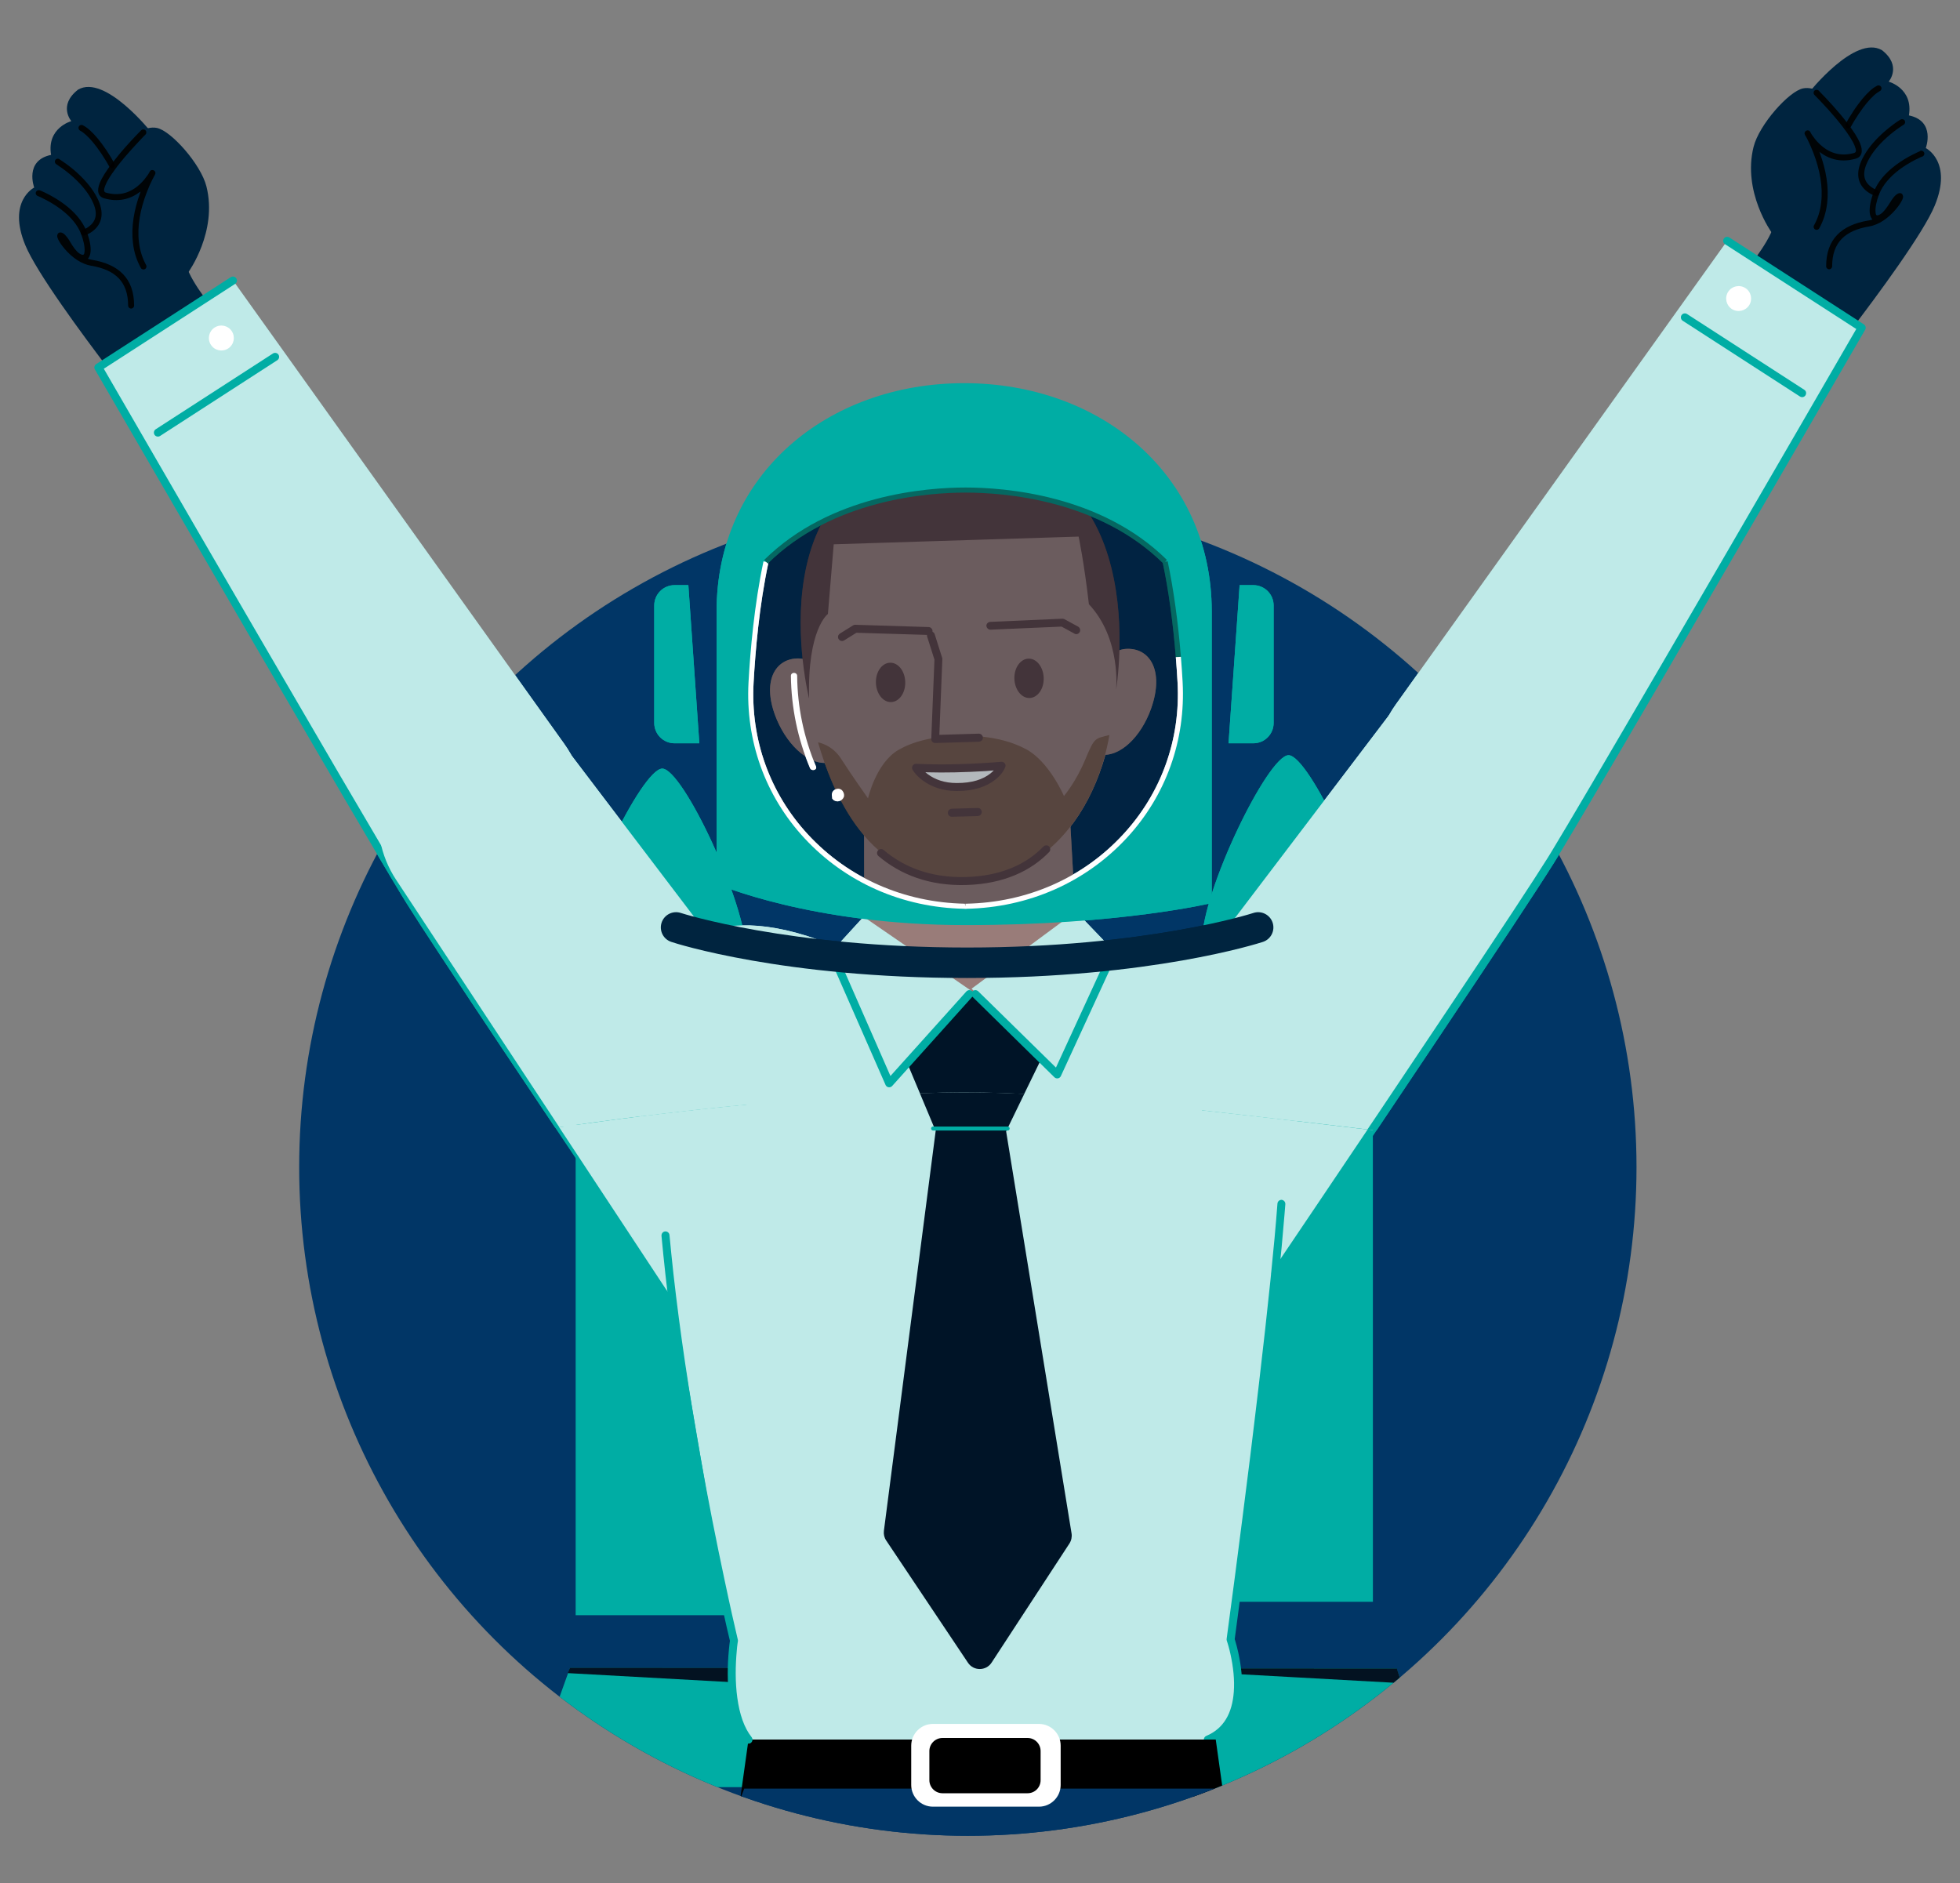 <?xml version="1.0" encoding="utf-8"?>
<!-- Generator: Adobe Illustrator 27.5.0, SVG Export Plug-In . SVG Version: 6.00 Build 0)  -->
<svg version="1.1" id="Camada_1" xmlns="http://www.w3.org/2000/svg" xmlns:xlink="http://www.w3.org/1999/xlink" x="0px" y="0px"
	 viewBox="0 0 216 207.56" style="enable-background:new 0 0 216 207.56;" xml:space="preserve">
<rect x="0" y="0" width="216" height="207.56" fill="#808080" stroke="none"/>
<style type="text/css">
	.st0{fill:#013666;}
	.st1{clip-path:url(#SVGID_00000138543134525146851130000001368156885700707244_);}
	.st2{fill-rule:evenodd;clip-rule:evenodd;fill:#00243F;}
	.st3{fill-opacity:0.9;}
	.st4{fill-rule:evenodd;clip-rule:evenodd;fill:#BFEAE8;}
	.st5{fill:#00ADA4;}
	.st6{fill-rule:evenodd;clip-rule:evenodd;fill:#FFFFFF;}
	.st7{fill:#FFD747;}
	.st8{fill:#FF5353;}
	.st9{fill:#031221;}
	.st10{fill-rule:evenodd;clip-rule:evenodd;fill:#997C79;}
	.st11{fill-rule:evenodd;clip-rule:evenodd;fill:#604346;}
	.st12{fill:#604346;}
	.st13{fill-rule:evenodd;clip-rule:evenodd;fill:#7C5B4D;}
	.st14{fill-rule:evenodd;clip-rule:evenodd;fill:#001427;}
	.st15{fill-rule:evenodd;clip-rule:evenodd;fill:#013666;}
	.st16{fill-rule:evenodd;clip-rule:evenodd;}
	.st17{opacity:0.3;fill:#031221;enable-background:new    ;}
	.st18{fill:#00243F;}
	.st19{fill:#FFFFFF;}
	.st20{fill:#056861;}
</style>
<g>
	<circle class="st0" cx="106.66" cy="128.64" r="73.69"/>
	<g>
		<defs>
			<circle id="SVGID_1_" cx="106.66" cy="128.64" r="73.69"/>
		</defs>
		<clipPath id="SVGID_00000146460456760190313790000015744886852077998516_">
			<use xlink:href="#SVGID_1_"  style="overflow:visible;"/>
		</clipPath>
		<g style="clip-path:url(#SVGID_00000146460456760190313790000015744886852077998516_);">
			<path class="st2" d="M20.77,29.98c0,0,3.23-4.47,1.98-9.43c-0.61-2.45-3.9-6.14-5.46-6.45c-2.48-0.5-6.45,3.97-5.46,5.71
				c0.99,1.74,4.96-0.74,4.96-0.74s-5.71,9.18-0.99,11.91C19.76,33.26,20.77,29.98,20.77,29.98z"/>
			<path class="st2" d="M16.68,14.59c0,0-5.1-6.45-8.08-4.71c-2.23,1.74-0.74,3.47-0.74,3.47s-2.73,0.74-2.23,3.72
				c-2.98,0.62-1.86,3.6-1.86,3.6S0.79,22.16,2.78,27C4.02,30.03,9.1,36.9,12,40.71c1.14,1.5,3.26,1.83,4.81,0.75l4.75-3.31
				c1.78-1.24,2.18-3.69,0.91-5.44c-0.84-1.16-1.65-2.45-1.95-3.47C19.77,26.75,23.38,21.04,16.68,14.59z"/>
			<path class="st3" d="M15.4,21.17c-1.09,0.81-2.4,1.12-3.91,0.69c-0.71-0.2-0.83-0.85-0.5-1.68c0.25-0.62,0.74-1.39,1.44-2.29
				c0.24-0.31,0.5-0.63,0.78-0.97c0.38-0.46,0.79-0.91,1.2-1.36l0.41-0.44c0.14-0.15,0.28-0.3,0.41-0.43l0.33-0.33
				c0.13-0.13,0.34-0.13,0.47,0c0.13,0.13,0.13,0.34,0,0.47l-0.2,0.2c-0.16,0.16-0.33,0.35-0.52,0.55
				c-0.54,0.57-1.08,1.18-1.59,1.77c-0.27,0.33-0.53,0.64-0.77,0.95l-0.25,0.34c-0.53,0.71-0.91,1.32-1.09,1.79
				c-0.21,0.52-0.17,0.73,0.06,0.8c1.55,0.44,2.84-0.02,3.89-1.07c0.27-0.27,0.51-0.57,0.71-0.86l0.09-0.14
				c0.01-0.02,0.03-0.04,0.04-0.06l0.11-0.2c0.22-0.36,0.77-0.06,0.58,0.32l-0.05,0.1l-0.07,0.13l-0.12,0.23l-0.05,0.09
				c-0.22,0.43-0.43,0.91-0.63,1.44c-0.72,1.86-1.07,3.74-0.86,5.48c0.11,0.91,0.37,1.75,0.79,2.52c0.09,0.16,0.03,0.36-0.13,0.45
				c-0.16,0.09-0.36,0.03-0.45-0.13c-0.47-0.85-0.76-1.77-0.87-2.76c-0.21-1.78,0.12-3.66,0.8-5.52l0.05-0.13L15.4,21.17z"/>
			<path class="st3" d="M3.96,21.17c0.07-0.17,0.26-0.25,0.43-0.19l0.18,0.07l0.06,0.03c0.19,0.08,0.39,0.18,0.61,0.29
				c0.63,0.32,1.27,0.71,1.86,1.15c1.14,0.86,2,1.86,2.44,2.98c0.33,0.85,0.5,1.67,0.44,2.26c-0.03,0.32-0.13,0.57-0.28,0.74
				l-0.02,0.02l0.03,0.01c0.1,0.03,0.2,0.06,0.3,0.08l0.15,0.03c2.91,0.49,4.62,2.03,4.62,5.04c0,0.18-0.15,0.33-0.33,0.33
				c-0.18,0-0.33-0.15-0.33-0.33c0-2.65-1.44-3.95-4.07-4.39c-1.07-0.18-2.11-0.9-2.94-1.88c-0.31-0.37-0.57-0.74-0.7-1.03
				c-0.08-0.18-0.12-0.31-0.1-0.44c0.06-0.36,0.38-0.38,0.62-0.24c0.16,0.09,0.3,0.24,0.45,0.43c0.07,0.09,0.14,0.19,0.22,0.31
				L7.94,27c0.4,0.61,0.69,0.92,1.03,1.05c0.24,0.09,0.32,0.02,0.35-0.34c0.04-0.47-0.1-1.2-0.4-1.96c-0.39-1-1.17-1.9-2.22-2.69
				c-0.56-0.42-1.16-0.79-1.76-1.09c-0.16-0.08-0.31-0.15-0.44-0.22l-0.13-0.06c-0.1-0.05-0.18-0.08-0.21-0.09
				C3.98,21.54,3.89,21.34,3.96,21.17z"/>
			<path class="st3" d="M6.09,17.65c0.09-0.16,0.3-0.21,0.45-0.11l0.1,0.07l0.1,0.07c0.16,0.11,0.34,0.23,0.54,0.37
				c0.55,0.4,1.11,0.86,1.62,1.37c0.88,0.87,1.57,1.79,1.98,2.75c0.62,1.46,0.29,2.56-0.64,3.29c-0.35,0.27-0.69,0.43-0.94,0.5
				C9.15,26,8.97,25.9,8.91,25.73c-0.05-0.17,0.05-0.36,0.22-0.41L9.2,25.3c0.04-0.02,0.09-0.04,0.15-0.06
				c0.17-0.08,0.34-0.18,0.5-0.31c0.7-0.55,0.94-1.34,0.44-2.51c-0.37-0.87-1.01-1.73-1.84-2.54c-0.49-0.48-1.02-0.92-1.55-1.3
				c-0.14-0.1-0.27-0.19-0.39-0.27L6.3,18.16c-0.04-0.03-0.07-0.05-0.09-0.06C6.05,18.01,6,17.81,6.09,17.65z"/>
			<path class="st3" d="M8.69,13.94c0.09-0.16,0.29-0.22,0.45-0.13c0.12,0.06,0.24,0.14,0.36,0.22c0.56,0.4,1.13,1.02,1.72,1.81
				c0.36,0.48,0.7,0.99,1.01,1.51l0.15,0.26l0.24,0.43c0.09,0.16,0.03,0.36-0.13,0.45c-0.16,0.09-0.36,0.03-0.45-0.13l-0.1-0.18
				l-0.13-0.23c-0.05-0.08-0.1-0.16-0.15-0.25c-0.3-0.5-0.63-0.99-0.97-1.45c-0.55-0.74-1.09-1.32-1.57-1.67
				c-0.1-0.07-0.19-0.13-0.29-0.18C8.66,14.3,8.6,14.1,8.69,13.94z"/>
			<path class="st4" d="M10.85,40.49l14.83-9.58l36.52,51.1c3.91,5.47,2.46,13.1-3.19,16.75c-5.65,3.65-13.2,1.84-16.58-3.97
				L10.85,40.49z"/>
			<path class="st5" d="M30.08,38.96c0.2-0.13,0.48-0.07,0.61,0.13c0.12,0.19,0.08,0.43-0.08,0.57l-0.05,0.04l-12.92,8.35
				c-0.2,0.13-0.48,0.07-0.61-0.13c-0.12-0.19-0.08-0.43,0.08-0.57l0.05-0.04L30.08,38.96z"/>
			<path class="st6" d="M23.24,38c-0.41-0.64-0.23-1.49,0.41-1.9c0.64-0.41,1.49-0.23,1.9,0.41c0.41,0.64,0.23,1.49-0.41,1.9
				C24.5,38.82,23.65,38.64,23.24,38z"/>
			<path class="st5" d="M25.43,30.54c0.2-0.13,0.48-0.07,0.61,0.13c0.12,0.19,0.08,0.43-0.08,0.57l-0.05,0.04l-14.47,9.35
				l10.42,17.99l6.7,11.53l8.91,15.29c4.01,6.85,6.73,11.45,7.85,13.27l0.55,0.88c1.75,2.76,5.52,8.47,10.82,16.4l3.6,5.38
				c2.91,4.34,6,8.94,9.11,13.56l6.41,9.51c0.14,0.2,0.08,0.48-0.12,0.61c-0.2,0.14-0.48,0.08-0.61-0.12l-4.85-7.19
				c-2.34-3.47-4.68-6.95-6.95-10.33l-7.96-11.88c-5.32-7.97-9-13.55-10.52-15.98l-0.53-0.86c-1.12-1.84-3.28-5.49-6.3-10.65
				l-10.3-17.65L19.6,56.48l-9.14-15.77c-0.11-0.18-0.06-0.42,0.09-0.55l0.05-0.04L25.43,30.54z"/>
			<path class="st5" d="M82.28,178.02H63.44c0,0,0-67.23,0-72.78c0-5.56,7.29-20.53,9.54-20.53c2.26,0,9.29,14.88,9.29,20.53
				C82.28,110.52,82.28,178.02,82.28,178.02z"/>
			<path class="st5" d="M151.3,176.54h-18.84c0,0,0-67.23,0-72.78c0-5.56,7.28-20.53,9.54-20.53c2.26,0,9.29,14.88,9.29,20.53
				C151.3,109.04,151.3,176.54,151.3,176.54z"/>
			<path class="st7" d="M154.14,203.87h-18.45v-5.51l18.45,1.18V203.87z"/>
			<path class="st8" d="M137.53,205.34c-1.81,4.75-1.06,9.89-1.06,9.89l2.93-3.86l3.28,3.14l2.62-4.59l2.68,5.07l2.35-2.57l2.8,3.54
				c0,0,1.42-5.87-1.21-10.38L137.53,205.34z"/>
			<path class="st5" d="M158.62,197.04h-27.41l4.71-13.15h17.98L158.62,197.04z"/>
			<path class="st9" d="M154.47,185.51l-18.79-1.04l0.24-0.59l18.01,0.01L154.47,185.51z"/>
			<path class="st7" d="M139.76,216.65l-0.79,0.4l1.54,3.07l0.79-0.4L139.76,216.65z"/>
			<path class="st7" d="M145.97,219.94h-0.88v3.99h0.88V219.94z"/>
			<path class="st7" d="M151.57,218.82l-1.23,2.46l0.79,0.4l1.23-2.46L151.57,218.82z"/>
			<path class="st7" d="M81.02,203.81H62.58v-5.51l18.45,1.18V203.81z"/>
			<path class="st8" d="M64.41,205.27c-1.81,4.75-1.06,9.89-1.06,9.89l2.93-3.86l3.28,3.14l2.62-4.59l2.69,5.07l2.35-2.57l2.8,3.54
				c0,0,1.42-5.87-1.21-10.38L64.41,205.27z"/>
			<path class="st5" d="M85.5,196.97H58.1l4.71-13.14h17.98L85.5,196.97z"/>
			<path class="st9" d="M81.36,185.44l-18.79-1.04l0.24-0.59l18.01,0.01L81.36,185.44z"/>
			<path class="st7" d="M66.66,216.59l-0.79,0.39l1.54,3.07l0.79-0.39L66.66,216.59z"/>
			<path class="st7" d="M72.86,219.88h-0.88v4h0.88V219.88z"/>
			<path class="st7" d="M78.46,218.76l-1.23,2.46l0.79,0.39l1.23-2.46L78.46,218.76z"/>
			<path class="st4" d="M46.7,80.76c5.22-3.7,12.43-2.59,16.29,2.51l32.57,42.89c4.67,6.15,3.32,14.94-2.98,19.4
				c-6.3,4.46-15.04,2.82-19.29-3.62L43.65,96.97C40.13,91.63,41.48,84.46,46.7,80.76z"/>
			<path class="st2" d="M195.24,25.62c0,0-3.23-4.47-1.99-9.43c0.61-2.45,3.9-6.14,5.46-6.45c2.48-0.5,6.45,3.97,5.46,5.71
				c-0.99,1.74-4.96-0.74-4.96-0.74s5.71,9.18,0.99,11.91C196.24,28.91,195.24,25.62,195.24,25.62z"/>
			<path class="st2" d="M199.32,10.24c0,0,5.1-6.45,8.08-4.71c2.23,1.74,0.74,3.47,0.74,3.47s2.73,0.74,2.23,3.72
				c2.98,0.62,1.86,3.6,1.86,3.6s2.98,1.49,0.99,6.33c-1.24,3.03-6.32,9.9-9.23,13.71c-1.14,1.5-3.26,1.83-4.81,0.75l-4.75-3.31
				c-1.78-1.24-2.18-3.69-0.91-5.44c0.84-1.16,1.65-2.45,1.95-3.47C196.23,22.4,192.62,16.69,199.32,10.24z"/>
			<path class="st3" d="M200.56,16.88c0.68,1.86,1.01,3.75,0.8,5.52c-0.12,0.99-0.4,1.92-0.87,2.76c-0.09,0.16-0.29,0.22-0.45,0.13
				c-0.16-0.09-0.22-0.29-0.13-0.45c0.43-0.77,0.69-1.61,0.79-2.52c0.21-1.74-0.15-3.62-0.86-5.48c-0.2-0.52-0.42-1.01-0.63-1.44
				l-0.17-0.32l-0.08-0.13l-0.05-0.1c-0.19-0.38,0.36-0.68,0.58-0.32l0.11,0.2l0.08,0.13c0.01,0.02,0.03,0.05,0.05,0.07
				c0.2,0.29,0.43,0.59,0.71,0.86c1.05,1.05,2.34,1.51,3.89,1.07c0.24-0.07,0.27-0.28,0.06-0.8c-0.22-0.54-0.69-1.27-1.35-2.13
				c-0.24-0.3-0.49-0.62-0.77-0.95c-0.5-0.6-1.05-1.2-1.59-1.77l-0.4-0.42l-0.32-0.33c-0.13-0.13-0.13-0.34,0-0.47
				c0.13-0.13,0.34-0.13,0.47,0l0.2,0.21l0.25,0.26c0.09,0.09,0.18,0.19,0.28,0.29c0.55,0.58,1.1,1.19,1.61,1.8
				c0.28,0.33,0.54,0.66,0.78,0.97c0.7,0.9,1.19,1.67,1.44,2.29c0.34,0.83,0.22,1.48-0.49,1.68c-1.51,0.43-2.81,0.12-3.91-0.69
				l-0.09-0.07L200.56,16.88z"/>
			<path class="st3" d="M211.62,16.63c0.17-0.07,0.36,0.02,0.43,0.19c0.07,0.17-0.02,0.36-0.19,0.43l-0.06,0.02
				c-0.04,0.02-0.09,0.04-0.15,0.06c-0.17,0.08-0.37,0.17-0.58,0.28c-0.6,0.31-1.2,0.67-1.76,1.09c-1.05,0.8-1.83,1.7-2.22,2.7
				c-0.3,0.76-0.44,1.49-0.4,1.96c0.03,0.37,0.11,0.43,0.35,0.34c0.31-0.12,0.59-0.4,0.95-0.92l0.15-0.22
				c0.08-0.12,0.19-0.3,0.22-0.34l0.12-0.19c0.06-0.08,0.11-0.16,0.16-0.22c0.15-0.2,0.3-0.34,0.46-0.44
				c0.24-0.15,0.56-0.12,0.62,0.24c0.02,0.13-0.02,0.27-0.1,0.44c-0.13,0.28-0.39,0.66-0.7,1.03c-0.84,0.98-1.87,1.7-2.94,1.88
				c-2.62,0.44-4.07,1.74-4.07,4.39c0,0.18-0.15,0.33-0.33,0.33c-0.18,0-0.33-0.15-0.33-0.33c0-3.01,1.71-4.55,4.62-5.04
				c0.15-0.02,0.3-0.06,0.45-0.11l0.03-0.01l-0.02-0.02c-0.14-0.15-0.23-0.38-0.27-0.65l-0.01-0.09c-0.05-0.59,0.11-1.41,0.44-2.26
				c0.44-1.13,1.29-2.12,2.44-2.98c0.59-0.45,1.23-0.83,1.86-1.15c0.17-0.08,0.32-0.16,0.47-0.23l0.31-0.14
				C211.57,16.65,211.6,16.64,211.62,16.63z"/>
			<path class="st3" d="M209.46,13.18c0.16-0.09,0.36-0.04,0.45,0.11c0.09,0.16,0.04,0.36-0.11,0.45l-0.19,0.12
				c-0.15,0.1-0.32,0.22-0.51,0.35c-0.53,0.38-1.06,0.82-1.55,1.3c-0.83,0.81-1.47,1.67-1.84,2.54c-0.5,1.17-0.26,1.96,0.44,2.51
				c0.16,0.12,0.33,0.23,0.5,0.31l0.11,0.05c0.05,0.02,0.08,0.03,0.11,0.04c0.17,0.05,0.27,0.24,0.22,0.41
				c-0.05,0.17-0.24,0.27-0.41,0.22c-0.24-0.07-0.59-0.23-0.94-0.5c-0.93-0.73-1.26-1.83-0.64-3.29c0.41-0.96,1.1-1.88,1.98-2.75
				c0.52-0.51,1.07-0.96,1.62-1.37c0.14-0.11,0.28-0.2,0.41-0.29l0.31-0.2C209.44,13.19,209.45,13.19,209.46,13.18z"/>
			<path class="st3" d="M206.86,9.45c0.16-0.09,0.36-0.03,0.45,0.13c0.09,0.16,0.03,0.36-0.13,0.45c-0.09,0.05-0.19,0.11-0.29,0.18
				c-0.49,0.35-1.02,0.93-1.57,1.66c-0.34,0.46-0.67,0.96-0.97,1.45l-0.15,0.25l-0.23,0.41c-0.09,0.16-0.29,0.22-0.45,0.13
				c-0.16-0.09-0.22-0.29-0.13-0.45l0.11-0.19c0.09-0.15,0.18-0.32,0.29-0.5c0.31-0.51,0.65-1.03,1.01-1.51
				c0.59-0.79,1.16-1.41,1.72-1.81C206.63,9.59,206.75,9.52,206.86,9.45z"/>
			<path class="st4" d="M169.3,76.41c-5.22-3.7-12.43-2.59-16.29,2.51l-32.57,42.89c-4.67,6.15-3.32,14.94,2.98,19.4
				c6.3,4.46,15.04,2.82,19.29-3.62l29.65-44.96C175.87,87.27,174.52,80.1,169.3,76.41z"/>
			<path class="st4" d="M205.16,36.14l-14.83-9.58l-36.52,51.1c-3.91,5.47-2.46,13.1,3.19,16.75c5.65,3.65,13.2,1.84,16.58-3.97
				L205.16,36.14z"/>
			<path class="st5" d="M185.31,34.74c0.12-0.19,0.36-0.25,0.55-0.16l0.06,0.03l12.92,8.35c0.21,0.13,0.26,0.4,0.13,0.61
				c-0.12,0.19-0.36,0.25-0.55,0.16l-0.06-0.03l-12.92-8.35C185.24,35.22,185.18,34.94,185.31,34.74z"/>
			<path class="st6" d="M192.76,33.65c0.41-0.64,0.23-1.49-0.41-1.9c-0.64-0.41-1.49-0.23-1.9,0.41c-0.41,0.64-0.23,1.49,0.41,1.9
				C191.5,34.47,192.35,34.28,192.76,33.65z"/>
			<path class="st0" d="M93.25,248.96c0.14-0.07,0.31-0.02,0.38,0.12l0.12,0.22c0.04,0.07,0.09,0.16,0.15,0.26
				c0.22,0.39,0.48,0.82,0.78,1.28c0.86,1.33,1.86,2.66,3,3.9c1.17,1.27,2.41,2.38,3.72,3.27c0.13,0.09,0.16,0.26,0.07,0.39
				c-0.09,0.13-0.26,0.16-0.39,0.07c-1.35-0.92-2.62-2.05-3.82-3.36c-1.16-1.27-2.18-2.62-3.06-3.98c-0.26-0.4-0.48-0.77-0.68-1.11
				l-0.12-0.2c-0.14-0.24-0.23-0.41-0.28-0.5C93.05,249.2,93.11,249.03,93.25,248.96z"/>
			<path class="st0" d="M89.8,249.92c0.13-0.08,0.31-0.05,0.39,0.08c0.16,0.24,0.31,0.48,0.47,0.71c1.68,2.48,3.48,4.51,5.27,6.14
				c0.63,0.57,1.21,1.04,1.73,1.43c0.18,0.13,0.34,0.25,0.48,0.34l0.16,0.11c0.13,0.08,0.17,0.26,0.09,0.39
				c-0.08,0.13-0.26,0.17-0.39,0.09l-0.18-0.12l-0.23-0.16c-0.08-0.06-0.17-0.12-0.27-0.19c-0.54-0.4-1.13-0.88-1.77-1.46
				c-1.83-1.65-3.66-3.72-5.36-6.24c-0.16-0.24-0.32-0.48-0.48-0.72C89.63,250.18,89.67,250.01,89.8,249.92z"/>
			<path class="st0" d="M86.47,249.8c0.14-0.07,0.31-0.03,0.38,0.11l0.07,0.12c0.05,0.09,0.13,0.21,0.23,0.35
				c0.26,0.4,0.59,0.86,0.99,1.38c1.15,1.48,2.65,3.12,4.54,4.85c0.11,0.11,0.12,0.28,0.02,0.4c-0.11,0.11-0.28,0.12-0.4,0.02
				c-1.91-1.76-3.44-3.42-4.61-4.93c-0.36-0.46-0.66-0.88-0.92-1.26l-0.1-0.16c-0.07-0.11-0.13-0.21-0.19-0.29l-0.13-0.22
				C86.29,250.05,86.34,249.88,86.47,249.8z"/>
			<path class="st10" d="M110.91,113.13l-6.48,0.19c-5.02,0.15-9.17-3.87-9.18-8.89l-0.03-15.83c-0.01-4.2,3.33-7.64,7.53-7.77
				l7.07-0.21c4.2-0.12,7.73,3.12,7.97,7.31l0.94,16.68C118.98,109.15,115.44,112.99,110.91,113.13z"/>
			<path class="st10" d="M93.29,78.62c1.04,3.05,0.02,4.96-1.7,5.39c-2.22,0.54-4.71-1.7-5.97-4.67c-1.78-4.2-0.2-6.82,2.41-6.77
				C90.18,72.61,92.25,75.57,93.29,78.62z"/>
			<path class="st10" d="M119.13,77.87c-0.86,3.1,0.27,4.96,2.02,5.28c2.25,0.41,4.6-1.97,5.69-5.01c1.54-4.3-0.2-6.82-2.8-6.62
				C121.88,71.68,119.98,74.76,119.13,77.87z"/>
			<path class="st10" d="M123.02,72.88c0.38,13.11-5.87,23.92-16.45,24.23c-9.95,0.29-16.85-10.16-17.83-23.23
				c-1.35-17.92,6.49-23.94,16.45-24.23C115.13,49.36,122.5,55.27,123.02,72.88z"/>
			<path class="st11" d="M91.88,59.99l26.99-0.85c0,0,0.62,2.96,1.13,7.45c3.59,3.83,3,9.43,3,9.43s4.55-27.02-17.81-26.37
				c-22.77,0.67-16.02,27.36-16.02,27.36c-0.22-7.69,2.07-9.34,2.07-9.34S91.51,64.4,91.88,59.99z"/>
			<path class="st12" d="M94.27,68.86l8.07,0.25c0.24,0.01,0.43,0.21,0.43,0.45c-0.01,0.22-0.18,0.4-0.39,0.42l-0.06,0l-7.94-0.24
				l-1.35,0.84c-0.19,0.12-0.43,0.08-0.57-0.09l-0.04-0.05c-0.12-0.19-0.08-0.43,0.09-0.57l0.05-0.04l1.46-0.91
				c0.06-0.03,0.12-0.06,0.18-0.06L94.27,68.86z"/>
			<path class="st12" d="M117.07,68.19c0.06,0,0.12,0.01,0.18,0.03l0.05,0.02l1.51,0.82c0.21,0.12,0.29,0.38,0.18,0.6
				c-0.11,0.2-0.34,0.28-0.54,0.2l-0.05-0.03l-1.41-0.77l-7.82,0.34c-0.22,0.01-0.41-0.15-0.45-0.36L108.7,69
				c-0.01-0.22,0.15-0.41,0.36-0.45l0.06-0.01L117.07,68.19z"/>
			<path class="st13" d="M90.15,81.82c0,0,1.54,0.23,2.53,1.79c1.17,1.83,2.98,4.38,2.98,4.38s0.87-3.91,3.37-5.35
				c1.5-0.86,3.75-1.55,7.1-1.55c3.16-0.01,5.39,0.65,6.93,1.47c2.57,1.37,4.19,5.17,4.19,5.17s1.32-1.53,2.36-4.04
				c1.03-2.48,1.05-2.26,2.65-2.68c-1.27,7.48-6.36,15.82-15.79,16.1C95.49,97.42,91.67,86.98,90.15,81.82z"/>
			<path class="st12" d="M107.74,89.05c0.24-0.01,0.45,0.18,0.45,0.43c0.01,0.22-0.15,0.41-0.37,0.45l-0.06,0.01l-2.85,0.08
				c-0.24,0.01-0.45-0.18-0.45-0.43c-0.01-0.22,0.15-0.41,0.37-0.45l0.06-0.01L107.74,89.05z"/>
			<path class="st12" d="M102.46,69.62c0.21-0.07,0.44,0.04,0.53,0.23l0.02,0.06l0.82,2.59c0.01,0.03,0.02,0.07,0.02,0.1l0,0.05
				l-0.33,8.34l4.34-0.13c0.22-0.01,0.41,0.15,0.45,0.37l0.01,0.06c0.01,0.22-0.15,0.41-0.37,0.45l-0.06,0.01l-4.81,0.14
				c-0.24,0.01-0.43-0.17-0.45-0.4l0-0.06l0.35-8.73l-0.8-2.52c-0.07-0.21,0.03-0.44,0.23-0.53L102.46,69.62z"/>
			<path class="st11" d="M99.76,75.16c0.04,1.2-0.66,2.19-1.55,2.22c-0.89,0.03-1.64-0.92-1.68-2.12c-0.04-1.2,0.66-2.19,1.55-2.22
				C98.98,73.01,99.73,73.96,99.76,75.16z"/>
			<path class="st11" d="M115.02,74.71c0.04,1.2-0.66,2.19-1.55,2.22c-0.89,0.03-1.64-0.92-1.68-2.12c-0.04-1.2,0.66-2.19,1.55-2.22
				C114.23,72.56,114.98,73.51,115.02,74.71z"/>
			<path class="st6" d="M100.96,84.62c0,0,3.72,0.26,9.43-0.22c0,0-0.86,2.35-4.97,2.34C102.19,86.73,100.96,84.62,100.96,84.62z"/>
			<path class="st12" d="M110.35,83.96c-3.28,0.27-6.12,0.33-8.36,0.26l-0.58-0.02l-0.43-0.02c-0.35-0.02-0.59,0.36-0.41,0.66
				c0.18,0.31,0.55,0.76,1.14,1.19c0.96,0.71,2.19,1.14,3.69,1.15c1.9,0.01,3.32-0.47,4.31-1.27c0.61-0.49,0.94-1,1.07-1.36
				C110.91,84.25,110.67,83.94,110.35,83.96z M109.51,84.91L109.43,85c-0.08,0.08-0.17,0.15-0.26,0.23
				c-0.83,0.67-2.05,1.08-3.75,1.07c-1.31,0-2.36-0.37-3.17-0.97l-0.16-0.13l-0.11-0.09l0.29,0.01c1.81,0.05,3.97,0.01,6.42-0.14
				L109.51,84.91z"/>
			<path class="st12" d="M114.99,93.3c0.17-0.17,0.45-0.18,0.62-0.01c0.17,0.17,0.18,0.45,0.01,0.62c-2.02,2.09-5.02,3.51-9.13,3.63
				c-4.07,0.12-7.28-1.15-9.68-3.19c-0.19-0.16-0.21-0.44-0.05-0.62s0.44-0.21,0.62-0.05c2.24,1.91,5.24,3.09,9.08,2.98
				C110.35,96.55,113.13,95.23,114.99,93.3z"/>
			<path class="st4" d="M135.61,180.69l9.59-74.11c-1.51-1.46-8.93-7.94-26.75-0.25c-3.66,1.58-7.87,4.81-12.04,5.01
				c-2.82,0.14-10-5.07-12.16-6.08c-15.55-7.28-19.72-0.56-26.13,2.32l10.05,58.65l2.71,13.59c0,0-2.13,10.41,2.97,12.4
				c53.59,0,49.04-0.5,49.04-0.5S139.22,190.24,135.61,180.69z"/>
			<path class="st4" d="M95.17,101.04l-3.56,3.89l6.43,14.68l9.04-10.38L95.17,101.04z"/>
			<path class="st14" d="M100.05,117.33l6.95-8.1l7.77,7.44l-3.89,8.01l-7.79-0.09L100.05,117.33z"/>
			<path class="st14" d="M103.13,124.53l7.7-0.14l7.26,44.61c0.06,0.38-0.02,0.78-0.23,1.11l-8.58,13.13
				c-0.61,0.94-1.99,0.95-2.61,0.01l-9.01-13.47c-0.21-0.31-0.3-0.69-0.25-1.07L103.13,124.53z"/>
			<path class="st5" d="M91.77,105.19c0.2-0.09,0.44-0.01,0.55,0.17l0.03,0.05l5.78,13.18l8.37-9.32c0.15-0.16,0.39-0.19,0.57-0.07
				l0.05,0.04c0.17,0.15,0.19,0.39,0.07,0.57l-0.04,0.05l-8.83,9.83c-0.2,0.22-0.55,0.18-0.7-0.06l-0.03-0.06l-6.06-13.8
				C91.44,105.54,91.55,105.29,91.77,105.19z"/>
			<path class="st4" d="M118.57,100.46l4.13,4.3l-6.12,13.56l-9.51-9.35L118.57,100.46z"/>
			<path class="st5" d="M122.31,104.75c0.1-0.22,0.36-0.32,0.58-0.22c0.2,0.09,0.3,0.32,0.24,0.53l-0.02,0.06l-6.2,13.48
				c-0.12,0.26-0.44,0.33-0.66,0.17l-0.05-0.04l-9.01-8.85c-0.17-0.17-0.18-0.45-0.01-0.62c0.15-0.16,0.4-0.17,0.57-0.05l0.05,0.04
				l8.57,8.41L122.31,104.75z"/>
			<path class="st5" d="M111.05,124.16c0.12,0,0.22,0.1,0.22,0.22c0,0.11-0.08,0.19-0.18,0.22l-0.04,0h-8.22
				c-0.12,0-0.22-0.1-0.22-0.22c0-0.11,0.07-0.19,0.18-0.22l0.04,0H111.05z"/>
			<path class="st5" d="M141.24,132.24c0.24,0.02,0.42,0.23,0.41,0.47l-0.09,1.12c-0.35,4.35-0.97,10.39-1.83,17.72l-0.23,1.99
				c-0.14,1.18-0.29,2.39-0.43,3.62l-0.11,0.93c-0.53,4.35-1.09,8.81-1.66,13.19l-0.77,5.92l-0.46,3.46l0.05,0.15l0.05,0.18
				c0.1,0.34,0.2,0.72,0.29,1.13c0.33,1.49,0.49,2.99,0.39,4.41c-0.19,2.67-1.3,4.66-3.57,5.61c-0.23,0.1-0.48-0.01-0.58-0.24
				c-0.09-0.22,0.01-0.48,0.24-0.58c1.91-0.8,2.86-2.49,3.03-4.86c0.1-1.32-0.06-2.75-0.37-4.16c-0.07-0.31-0.14-0.61-0.22-0.88
				l-0.11-0.37c-0.03-0.1-0.05-0.17-0.07-0.22c-0.02-0.06-0.03-0.13-0.02-0.2l0.78-5.88l0.13-0.98c0.57-4.35,1.13-8.8,1.68-13.18
				l0.54-4.46l0.44-3.7c0.99-8.43,1.69-15.21,2.03-19.78c0.02-0.22,0.19-0.39,0.41-0.41H141.24z"/>
			<path class="st14" d="M59.02,421.17c0,0-7.29,14.47-22.08,16.97c-9.68,1.64-0.28,10.88,16.7,8.05c9.68-1.61,7.73-6.59,13.09-6.45
				c3.1,0.08,9.39-1.34,9.76-3.68c0.65-4.09,0-6.16,0.15-10.97C77.41,401.7,69.32,396.38,59.02,421.17z"/>
			<path class="st15" d="M79.42,330.75L79.42,330.75c-7.57-0.89-13.06-7.64-12.4-15.24l8.96-85.68c0.94-8.96,9.11-15.35,18.03-14.11
				c8.76,1.22,14.84,9.34,13.55,18.09l-12.55,85.11C93.83,326.41,86.95,331.63,79.42,330.75z"/>
			<path class="st15" d="M77.99,420.19l16.67-98.14c1.35-7.95-4.29-15.38-12.31-16.22c-7.74-0.81-14.65,4.86-15.36,12.62
				l-9.07,99.29C57.92,417.73,65.4,423.32,77.99,420.19z"/>
			<path class="st14" d="M158.41,421.17c0,0,7.29,14.47,22.08,16.97c9.68,1.64,0.28,10.88-16.7,8.05
				c-9.69-1.61-7.73-6.59-13.09-6.45c-3.1,0.08-9.39-1.34-9.76-3.68c-0.65-4.09,0-6.16-0.15-10.97
				C140.03,401.7,148.12,396.38,158.41,421.17z"/>
			<path class="st15" d="M138.02,330.75c7.57-0.89,13.06-7.64,12.4-15.24l-8.96-85.68c-0.94-8.96-9.11-15.35-18.03-14.11
				c-8.76,1.22-14.84,9.34-13.55,18.09l12.55,85.11C123.6,326.41,130.49,331.63,138.02,330.75z"/>
			<path class="st15" d="M139.45,420.19l-16.67-98.14c-1.35-7.95,4.29-15.38,12.31-16.22c7.74-0.81,14.65,4.86,15.36,12.62
				l9.07,99.29C159.52,417.73,152.04,423.32,139.45,420.19z"/>
			<path class="st16" d="M134.86,198.01H81.61l0.88-6.29h51.49L134.86,198.01z"/>
			<path class="st15" d="M141.56,229.8c-1.85-19.35-6.81-32.67-6.81-32.67H82.02c0,0-6.66,16.06-5.38,36.6
				c9.18,5.71,27.39,8.61,27.39,8.61c1.37,0.66,9.46,0.09,10.81-0.54C114.85,241.8,139.33,233.61,141.56,229.8z"/>
			<path class="st6" d="M114.5,199.12h-11.69c-1.31,0-2.39-1.07-2.39-2.39v-4.34c0-1.31,1.07-2.39,2.39-2.39h11.69
				c1.31,0,2.39,1.07,2.39,2.39v4.34C116.89,198.04,115.82,199.12,114.5,199.12z"/>
			<path class="st16" d="M113.25,197.64h-9.39c-0.79,0-1.44-0.65-1.44-1.44v-3.21c0-0.79,0.65-1.44,1.44-1.44h9.39
				c0.79,0,1.43,0.65,1.43,1.44v3.21C114.68,197,114.04,197.64,113.25,197.64z"/>
			<path class="st5" d="M73.3,135.72c0.24-0.02,0.46,0.16,0.48,0.4c0.13,1.41,0.28,2.84,0.44,4.31c0.72,6.4,1.74,13.2,2.98,20.18
				c0.84,4.71,1.74,9.26,2.64,13.48l0.46,2.15c0.12,0.54,0.23,1.05,0.34,1.55l0.46,2.01l0.21,0.91c0.01,0.05,0.02,0.11,0.01,0.17
				l-0.04,0.26c-0.03,0.22-0.06,0.46-0.08,0.74c-0.16,1.71-0.18,3.52,0.05,5.21c0.25,1.84,0.76,3.34,1.58,4.37
				c0.15,0.19,0.12,0.47-0.07,0.62c-0.19,0.15-0.47,0.12-0.62-0.07c-0.93-1.18-1.5-2.82-1.76-4.8c-0.24-1.76-0.22-3.64-0.05-5.41
				c0.02-0.21,0.04-0.41,0.06-0.59l0.05-0.37l-0.34-1.44l-0.4-1.79c-0.11-0.51-0.23-1.03-0.35-1.58l-0.18-0.84
				c-0.97-4.49-1.93-9.35-2.84-14.41c-1.25-7-2.27-13.82-2.99-20.24c-0.16-1.47-0.31-2.91-0.44-4.32
				C72.88,135.95,73.06,135.74,73.3,135.72z"/>
			<path class="st5" d="M189.96,26.32c0.12-0.19,0.36-0.25,0.55-0.16l0.06,0.03l14.83,9.58c0.2,0.13,0.26,0.39,0.14,0.59
				L194.9,54.71l-12.2,20.98c-5.58,9.57-9.43,16.12-11.03,18.74l-0.47,0.76c-1.74,2.78-6.31,9.7-12.93,19.59l-6.3,9.41
				c-1.53,2.27-3.08,4.58-4.63,6.89l-6.41,9.51c-0.14,0.2-0.41,0.25-0.61,0.12c-0.2-0.14-0.26-0.41-0.12-0.61l4.85-7.19
				c2.34-3.47,4.67-6.95,6.95-10.33l7.53-11.24c5.68-8.51,9.57-14.41,11.05-16.78l0.35-0.57c1.72-2.82,6.09-10.26,12.43-21.14
				l6.37-10.95c2.9-4.98,5.91-10.18,8.93-15.39l5.91-10.21l-14.47-9.35c-0.19-0.12-0.25-0.36-0.16-0.55L189.96,26.32z"/>
			<path class="st5" d="M106.25,42.23c-15.07,0-27.28,10.09-27.28,25.16v30.02c0,0,10.4,4.55,27.44,4.55
				c17.04,0,27.13-2.43,27.13-2.43V67.39C133.53,52.32,121.31,42.23,106.25,42.23z M106.5,99.88h-0.09c-0.03,0-0.05,0-0.08-0.01
				c-13.54-0.26-24.3-11.1-23.55-24.68c0.23-4.09,0.73-8.97,1.65-13.28c6.34-6.27,15.57-7.9,21.99-7.9c6.42,0,15.66,1.63,22,7.9
				c0.92,4.31,1.42,9.19,1.65,13.28C130.8,88.78,120.03,99.61,106.5,99.88z"/>
			<path class="st17" d="M106.5,99.88h-0.09c-0.03,0-0.05,0-0.08-0.01c-13.54-0.26-24.3-11.1-23.55-24.68
				c0.23-4.09,0.73-8.97,1.65-13.28c6.34-6.27,15.57-7.9,21.99-7.9c6.42,0,15.66,1.63,22,7.9c0.92,4.31,1.42,9.19,1.65,13.28
				C130.8,88.78,120.03,99.61,106.5,99.88z"/>
			<path class="st18" d="M106.58,107.79c-20.26,0-32.11-3.81-32.6-3.98c-0.88-0.29-1.36-1.24-1.07-2.12
				c0.29-0.88,1.24-1.36,2.12-1.07c0.11,0.04,11.88,3.81,31.55,3.81c19.73,0,31.44-3.77,31.55-3.81c0.88-0.29,1.83,0.19,2.12,1.07
				c0.29,0.88-0.19,1.83-1.07,2.12C138.68,103.97,126.83,107.79,106.58,107.79z"/>
			<path class="st5" d="M77.07,81.92h-2.73c-1.24,0-2.24-1-2.24-2.24V66.73c0-1.24,1-2.24,2.24-2.24h1.52L77.07,81.92z"/>
			<path class="st5" d="M135.39,81.92h2.73c1.24,0,2.24-1,2.24-2.24V66.73c0-1.24-1-2.24-2.24-2.24h-1.51L135.39,81.92z"/>
			<path class="st19" d="M93.02,87.73c-0.01,0.02-0.01,0.03-0.01,0.04c-0.01,0.03-0.01,0.05-0.02,0.08
				c-0.01,0.02-0.05,0.09-0.01,0.02c-0.01,0.02-0.02,0.05-0.04,0.07c-0.01,0.02-0.02,0.04-0.04,0.07c-0.05,0.06-0.08,0.09-0.12,0.13
				c-0.04,0.02-0.06,0.04-0.08,0.06c-0.02,0.02-0.05,0.03-0.08,0.04c-0.01,0.01-0.07,0.03-0.04,0.02c-0.01,0.01-0.03,0.01-0.04,0.01
				c-0.03,0.01-0.05,0.02-0.08,0.02c-0.02,0.01-0.05,0.01-0.07,0.02c-0.07,0.01-0.13,0.01-0.19,0c-0.01,0-0.02-0.01-0.04-0.01
				c-0.02-0.01-0.04-0.01-0.05-0.01c-0.02-0.01-0.05-0.01-0.07-0.02c-0.07-0.04-0.11-0.05-0.16-0.08c-0.03-0.03-0.06-0.05-0.08-0.08
				c-0.02-0.02-0.04-0.04-0.06-0.07c0.05,0.05,0.01,0.01-0.01-0.02c-0.01-0.02-0.02-0.04-0.03-0.05c0.01-0.05,0.02-0.11,0-0.17
				c-0.01-0.03-0.01-0.05-0.02-0.08c-0.01-0.09-0.01-0.15,0-0.21c0-0.01,0.01-0.03,0.01-0.04c0.01-0.03,0.01-0.05,0.02-0.08
				c0.01-0.02,0.01-0.04,0.02-0.06c0-0.01,0.02-0.04,0.03-0.06c0.01-0.02,0.03-0.05,0.05-0.07c0.04-0.04,0.05-0.07,0.08-0.08
				c0.01-0.01,0.03-0.02,0.04-0.04c0.05-0.03,0.1-0.06,0.15-0.09c0.01-0.01,0.02-0.01,0.02-0.01c0.03-0.01,0.07-0.02,0.1-0.03
				c0.02-0.01,0.04-0.01,0.06-0.01c0,0,0.03-0.01,0.05-0.01c0.04,0,0.07,0,0.1,0c0.01,0,0.02,0,0.03,0
				c0.04,0.01,0.11,0.02,0.14,0.04c0.01,0.01,0.02,0.01,0.03,0.01c0.02,0.01,0.05,0.03,0.08,0.04c0.01,0.01,0.02,0.02,0.04,0.02
				c0.01,0.01,0.04,0.03,0.04,0.04c0.02,0.02,0.04,0.04,0.05,0.05c0.01,0.01,0.06,0.08,0.04,0.04c-0.02-0.04,0.02,0.02,0.02,0.04
				c0.01,0.02,0.02,0.04,0.04,0.07c0.01,0.02,0.02,0.05,0.04,0.07c0.03,0.07,0.04,0.13,0.05,0.18c0.01,0.02,0.01,0.09,0.01,0.04
				c0-0.05,0,0.04,0,0.05C93.02,87.65,93.02,87.7,93.02,87.73z"/>
			<path class="st19" d="M89.92,84.46c-1.33-3.16-2.04-6.54-2.07-9.97c-0.01-0.44-0.69-0.44-0.69,0c0.04,3.49,0.75,6.94,2.1,10.15
				C89.43,85.05,90.1,84.87,89.92,84.46z"/>
			<path class="st20" d="M129.58,72.44c-0.31-3.85-0.81-7.47-1.45-10.47l0.55-0.11c0.64,3.02,1.15,6.66,1.46,10.54L129.58,72.44z"/>
			<path class="st19" d="M106.49,100.17h-0.05c-0.02,0-0.02,0-0.04,0c-0.05,0-0.09,0-0.14-0.01c-6.8-0.13-13.07-2.89-17.6-7.77
				c-4.34-4.67-6.52-10.78-6.17-17.2c0.19-3.43,0.63-8.53,1.65-13.32l0.55,0.11c-1.02,4.75-1.45,9.82-1.64,13.24
				C82.7,81.48,84.84,87.44,89.07,92c4.43,4.77,10.55,7.47,17.26,7.6l0.07,0.28l-0.01-0.28h0.08c6.73-0.13,12.86-2.83,17.28-7.61
				c4.23-4.56,6.37-10.52,6.02-16.79c-0.05-0.89-0.11-1.82-0.19-2.77l0.56-0.04c0.08,0.96,0.14,1.89,0.19,2.78
				c0.35,6.42-1.84,12.53-6.17,17.2c-4.53,4.88-10.8,7.65-17.66,7.79H106.49z"/>
			<path class="st20" d="M128.21,62.11c-7.14-7.06-17.62-7.82-21.8-7.82s-14.66,0.76-21.8,7.82l-0.39-0.4
				c7.28-7.2,17.94-7.98,22.19-7.98c4.25,0,14.91,0.78,22.19,7.98L128.21,62.11z"/>
		</g>
	</g>
	<g>
		<path class="st2" d="M20.77,29.98c0,0,3.23-4.47,1.98-9.43c-0.61-2.45-3.9-6.14-5.46-6.45c-2.48-0.5-6.45,3.97-5.46,5.71
			c0.99,1.74,4.96-0.74,4.96-0.74s-5.71,9.18-0.99,11.91C19.76,33.26,20.77,29.98,20.77,29.98z"/>
		<path class="st2" d="M16.68,14.59c0,0-5.1-6.45-8.08-4.71c-2.23,1.74-0.74,3.47-0.74,3.47s-2.73,0.74-2.23,3.72
			c-2.98,0.62-1.86,3.6-1.86,3.6S0.79,22.16,2.78,27C4.02,30.03,9.1,36.9,12,40.71c1.14,1.5,3.26,1.83,4.81,0.75l4.75-3.31
			c1.78-1.24,2.18-3.69,0.91-5.44c-0.84-1.16-1.65-2.45-1.95-3.47C19.77,26.75,23.38,21.04,16.68,14.59z"/>
		<path class="st3" d="M15.4,21.17c-1.09,0.81-2.4,1.12-3.91,0.69c-0.71-0.2-0.83-0.85-0.5-1.68c0.25-0.62,0.74-1.39,1.44-2.29
			c0.24-0.31,0.5-0.63,0.78-0.97c0.38-0.46,0.79-0.91,1.2-1.36l0.41-0.44c0.14-0.15,0.28-0.3,0.41-0.43l0.33-0.33
			c0.13-0.13,0.34-0.13,0.47,0c0.13,0.13,0.13,0.34,0,0.47l-0.2,0.2c-0.16,0.16-0.33,0.35-0.52,0.55c-0.54,0.57-1.08,1.18-1.59,1.77
			c-0.27,0.33-0.53,0.64-0.77,0.95l-0.25,0.34c-0.53,0.71-0.91,1.32-1.09,1.79c-0.21,0.52-0.17,0.73,0.06,0.8
			c1.55,0.44,2.84-0.02,3.89-1.07c0.27-0.27,0.51-0.57,0.71-0.86l0.09-0.14c0.01-0.02,0.03-0.04,0.04-0.06l0.11-0.2
			c0.22-0.36,0.77-0.06,0.58,0.32l-0.05,0.1l-0.07,0.13l-0.12,0.23l-0.05,0.09c-0.22,0.43-0.43,0.91-0.63,1.44
			c-0.72,1.86-1.07,3.74-0.86,5.48c0.11,0.91,0.37,1.75,0.79,2.52c0.09,0.16,0.03,0.36-0.13,0.45c-0.16,0.09-0.36,0.03-0.45-0.13
			c-0.47-0.85-0.76-1.77-0.87-2.76c-0.21-1.78,0.12-3.66,0.8-5.52l0.05-0.13L15.4,21.17z"/>
		<path class="st3" d="M3.96,21.17c0.07-0.17,0.26-0.25,0.43-0.19l0.18,0.07l0.06,0.03c0.19,0.08,0.39,0.18,0.61,0.29
			c0.63,0.32,1.27,0.71,1.86,1.15c1.14,0.86,2,1.86,2.44,2.98c0.33,0.85,0.5,1.67,0.44,2.26c-0.03,0.32-0.13,0.57-0.28,0.74
			l-0.02,0.02l0.03,0.01c0.1,0.03,0.2,0.06,0.3,0.08l0.15,0.03c2.91,0.49,4.62,2.03,4.62,5.04c0,0.18-0.15,0.33-0.33,0.33
			c-0.18,0-0.33-0.15-0.33-0.33c0-2.65-1.44-3.95-4.07-4.39c-1.07-0.18-2.11-0.9-2.94-1.88c-0.31-0.37-0.57-0.74-0.7-1.03
			c-0.08-0.18-0.12-0.31-0.1-0.44c0.06-0.36,0.38-0.38,0.62-0.24c0.16,0.09,0.3,0.24,0.45,0.43c0.07,0.09,0.14,0.19,0.22,0.31
			L7.94,27c0.4,0.61,0.69,0.92,1.03,1.05c0.24,0.09,0.32,0.02,0.35-0.34c0.04-0.47-0.1-1.2-0.4-1.96c-0.39-1-1.17-1.9-2.22-2.69
			c-0.56-0.42-1.16-0.79-1.76-1.09c-0.16-0.08-0.31-0.15-0.44-0.22l-0.13-0.06c-0.1-0.05-0.18-0.08-0.21-0.09
			C3.98,21.54,3.89,21.34,3.96,21.17z"/>
		<path class="st3" d="M6.09,17.65c0.09-0.16,0.3-0.21,0.45-0.11l0.1,0.07l0.1,0.07c0.16,0.11,0.34,0.23,0.54,0.37
			c0.55,0.4,1.11,0.86,1.62,1.37c0.88,0.87,1.57,1.79,1.98,2.75c0.62,1.46,0.29,2.56-0.64,3.29c-0.35,0.27-0.69,0.43-0.94,0.5
			C9.15,26,8.97,25.9,8.91,25.73c-0.05-0.17,0.05-0.36,0.22-0.41L9.2,25.3c0.04-0.02,0.09-0.04,0.15-0.06
			c0.17-0.08,0.34-0.18,0.5-0.31c0.7-0.55,0.94-1.34,0.44-2.51c-0.37-0.87-1.01-1.73-1.84-2.54c-0.49-0.48-1.02-0.92-1.55-1.3
			c-0.14-0.1-0.27-0.19-0.39-0.27L6.3,18.16c-0.04-0.03-0.07-0.05-0.09-0.06C6.05,18.01,6,17.81,6.09,17.65z"/>
		<path class="st3" d="M8.69,13.94c0.09-0.16,0.29-0.22,0.45-0.13c0.12,0.06,0.24,0.14,0.36,0.22c0.56,0.4,1.13,1.02,1.72,1.81
			c0.36,0.48,0.7,0.99,1.01,1.51l0.15,0.26l0.24,0.43c0.09,0.16,0.03,0.36-0.13,0.45c-0.16,0.09-0.36,0.03-0.45-0.13l-0.1-0.18
			l-0.13-0.23c-0.05-0.08-0.1-0.16-0.15-0.25c-0.3-0.5-0.63-0.99-0.97-1.45c-0.55-0.74-1.09-1.32-1.57-1.67
			c-0.1-0.07-0.19-0.13-0.29-0.18C8.66,14.3,8.6,14.1,8.69,13.94z"/>
		<path class="st4" d="M10.85,40.49l14.83-9.58l36.52,51.1c3.91,5.47,2.46,13.1-3.19,16.75c-5.65,3.65-13.2,1.84-16.58-3.97
			L10.85,40.49z"/>
		<path class="st5" d="M30.08,38.96c0.2-0.13,0.48-0.07,0.61,0.13c0.12,0.19,0.08,0.43-0.08,0.57l-0.05,0.04l-12.92,8.35
			c-0.2,0.13-0.48,0.07-0.61-0.13c-0.12-0.19-0.08-0.43,0.08-0.57l0.05-0.04L30.08,38.96z"/>
		<path class="st6" d="M23.24,38c-0.41-0.64-0.23-1.49,0.41-1.9c0.64-0.41,1.49-0.23,1.9,0.41c0.41,0.64,0.23,1.49-0.41,1.9
			C24.5,38.82,23.65,38.64,23.24,38z"/>
		<path class="st5" d="M19.6,56.48l8.06,13.89l10.3,17.65c3.03,5.16,5.18,8.81,6.3,10.65l0.53,0.86c1.52,2.43,5.2,8.02,10.52,15.98
			l5.88,8.79c0.32-0.05,0.64-0.09,0.96-0.14c-0.63-0.94-1.26-1.88-1.88-2.8l-3.6-5.38c-5.3-7.93-9.07-13.64-10.82-16.4l-0.55-0.88
			c-1.12-1.82-3.84-6.42-7.85-13.27l-8.91-15.29l-6.7-11.53L11.44,40.64l14.47-9.35l0.05-0.04c0.16-0.14,0.2-0.38,0.08-0.57
			c-0.13-0.2-0.4-0.26-0.61-0.13l-14.83,9.58l-0.05,0.04c-0.16,0.14-0.2,0.37-0.09,0.55L19.6,56.48z"/>
		<path class="st5" d="M82.28,121.74v-16.5c0-5.65-7.04-20.53-9.29-20.53c-2.26,0-9.54,14.97-9.54,20.53v18.74
			C69.71,123.1,75.99,122.34,82.28,121.74z"/>
		<path class="st5" d="M151.3,124.56v-20.79c0-5.65-7.04-20.53-9.29-20.53c-2.26,0-9.54,14.97-9.54,20.53v18.6
			C138.74,123.06,145.02,123.8,151.3,124.56z"/>
		<path class="st4" d="M61.64,124.24c9.97-1.44,19.98-2.59,30-3.26L62.99,83.27c-3.87-5.09-11.08-6.2-16.29-2.51
			c-5.22,3.7-6.57,10.86-3.05,16.2L61.64,124.24z"/>
		<path class="st2" d="M195.24,25.62c0,0-3.23-4.47-1.99-9.43c0.61-2.45,3.9-6.14,5.46-6.45c2.48-0.5,6.45,3.97,5.46,5.71
			c-0.99,1.74-4.96-0.74-4.96-0.74s5.71,9.18,0.99,11.91C196.24,28.91,195.24,25.62,195.24,25.62z"/>
		<path class="st2" d="M199.32,10.24c0,0,5.1-6.45,8.08-4.71c2.23,1.74,0.74,3.47,0.74,3.47s2.73,0.74,2.23,3.72
			c2.98,0.62,1.86,3.6,1.86,3.6s2.98,1.49,0.99,6.33c-1.24,3.03-6.32,9.9-9.23,13.71c-1.14,1.5-3.26,1.83-4.81,0.75l-4.75-3.31
			c-1.78-1.24-2.18-3.69-0.91-5.44c0.84-1.16,1.65-2.45,1.95-3.47C196.23,22.4,192.62,16.69,199.32,10.24z"/>
		<path class="st3" d="M200.56,16.88c0.68,1.86,1.01,3.75,0.8,5.52c-0.12,0.99-0.4,1.92-0.87,2.76c-0.09,0.16-0.29,0.22-0.45,0.13
			c-0.16-0.09-0.22-0.29-0.13-0.45c0.43-0.77,0.69-1.61,0.79-2.52c0.21-1.74-0.15-3.62-0.86-5.48c-0.2-0.52-0.42-1.01-0.63-1.44
			l-0.17-0.32l-0.08-0.13l-0.05-0.1c-0.19-0.38,0.36-0.68,0.58-0.32l0.11,0.2l0.08,0.13c0.01,0.02,0.03,0.05,0.05,0.07
			c0.2,0.29,0.43,0.59,0.71,0.86c1.05,1.05,2.34,1.51,3.89,1.07c0.24-0.07,0.27-0.28,0.06-0.8c-0.22-0.54-0.69-1.27-1.35-2.13
			c-0.24-0.3-0.49-0.62-0.77-0.95c-0.5-0.6-1.05-1.2-1.59-1.77l-0.4-0.42l-0.32-0.33c-0.13-0.13-0.13-0.34,0-0.47
			c0.13-0.13,0.34-0.13,0.47,0l0.2,0.21l0.25,0.26c0.09,0.09,0.18,0.19,0.28,0.29c0.55,0.58,1.1,1.19,1.61,1.8
			c0.28,0.33,0.54,0.66,0.78,0.97c0.7,0.9,1.19,1.67,1.44,2.29c0.34,0.83,0.22,1.48-0.49,1.68c-1.51,0.43-2.81,0.12-3.91-0.69
			l-0.09-0.07L200.56,16.88z"/>
		<path class="st3" d="M211.62,16.63c0.17-0.07,0.36,0.02,0.43,0.19c0.07,0.17-0.02,0.36-0.19,0.43l-0.06,0.02
			c-0.04,0.02-0.09,0.04-0.15,0.06c-0.17,0.08-0.37,0.17-0.58,0.28c-0.6,0.31-1.2,0.67-1.76,1.09c-1.05,0.8-1.83,1.7-2.22,2.7
			c-0.3,0.76-0.44,1.49-0.4,1.96c0.03,0.37,0.11,0.43,0.35,0.34c0.31-0.12,0.59-0.4,0.95-0.92l0.15-0.22
			c0.08-0.12,0.19-0.3,0.22-0.34l0.12-0.19c0.06-0.08,0.11-0.16,0.16-0.22c0.15-0.2,0.3-0.34,0.46-0.44
			c0.24-0.15,0.56-0.12,0.62,0.24c0.02,0.13-0.02,0.27-0.1,0.44c-0.13,0.28-0.39,0.66-0.7,1.03c-0.84,0.98-1.87,1.7-2.94,1.88
			c-2.62,0.44-4.07,1.74-4.07,4.39c0,0.18-0.15,0.33-0.33,0.33c-0.18,0-0.33-0.15-0.33-0.33c0-3.01,1.71-4.55,4.62-5.04
			c0.15-0.02,0.3-0.06,0.45-0.11l0.03-0.01l-0.02-0.02c-0.14-0.15-0.23-0.38-0.27-0.65l-0.01-0.09c-0.05-0.59,0.11-1.41,0.44-2.26
			c0.44-1.13,1.29-2.12,2.44-2.98c0.59-0.45,1.23-0.83,1.86-1.15c0.17-0.08,0.32-0.16,0.47-0.23l0.31-0.14
			C211.57,16.65,211.6,16.64,211.62,16.63z"/>
		<path class="st3" d="M209.46,13.18c0.16-0.09,0.36-0.04,0.45,0.11c0.09,0.16,0.04,0.36-0.11,0.45l-0.19,0.12
			c-0.15,0.1-0.32,0.22-0.51,0.35c-0.53,0.38-1.06,0.82-1.55,1.3c-0.83,0.81-1.47,1.67-1.84,2.54c-0.5,1.17-0.26,1.96,0.44,2.51
			c0.16,0.12,0.33,0.23,0.5,0.31l0.11,0.05c0.05,0.02,0.08,0.03,0.11,0.04c0.17,0.05,0.27,0.24,0.22,0.41
			c-0.05,0.17-0.24,0.27-0.41,0.22c-0.24-0.07-0.59-0.23-0.94-0.5c-0.93-0.73-1.26-1.83-0.64-3.29c0.41-0.96,1.1-1.88,1.98-2.75
			c0.52-0.51,1.07-0.96,1.62-1.37c0.14-0.11,0.28-0.2,0.41-0.29l0.31-0.2C209.44,13.19,209.45,13.19,209.46,13.18z"/>
		<path class="st3" d="M206.86,9.45c0.16-0.09,0.36-0.03,0.45,0.13c0.09,0.16,0.03,0.36-0.13,0.45c-0.09,0.05-0.19,0.11-0.29,0.18
			c-0.49,0.35-1.02,0.93-1.57,1.66c-0.34,0.46-0.67,0.96-0.97,1.45l-0.15,0.25l-0.23,0.41c-0.09,0.16-0.29,0.22-0.45,0.13
			c-0.16-0.09-0.22-0.29-0.13-0.45l0.11-0.19c0.09-0.15,0.18-0.32,0.29-0.5c0.31-0.51,0.65-1.03,1.01-1.51
			c0.59-0.79,1.16-1.41,1.72-1.81C206.63,9.59,206.75,9.52,206.86,9.45z"/>
		<path class="st4" d="M130.95,122.19c6.78,0.75,13.56,1.55,20.33,2.36l21.06-31.94c3.52-5.34,2.17-12.51-3.05-16.2
			c-5.22-3.7-12.43-2.59-16.29,2.51l-32.08,42.24C124.28,121.45,127.62,121.82,130.95,122.19z"/>
		<path class="st4" d="M205.16,36.14l-14.83-9.58l-36.52,51.1c-3.91,5.47-2.46,13.1,3.19,16.75c5.65,3.65,13.2,1.84,16.58-3.97
			L205.16,36.14z"/>
		<path class="st5" d="M185.31,34.74c0.12-0.19,0.36-0.25,0.55-0.16l0.06,0.03l12.92,8.35c0.21,0.13,0.26,0.4,0.13,0.61
			c-0.12,0.19-0.36,0.25-0.55,0.16l-0.06-0.03l-12.92-8.35C185.24,35.22,185.18,34.94,185.31,34.74z"/>
		<path class="st6" d="M192.76,33.65c0.41-0.64,0.23-1.49-0.41-1.9c-0.64-0.41-1.49-0.23-1.9,0.41c-0.41,0.64-0.23,1.49,0.41,1.9
			C191.5,34.47,192.35,34.28,192.76,33.65z"/>
		<path class="st10" d="M110.91,113.13l-6.48,0.19c-5.02,0.15-9.17-3.87-9.18-8.89l-0.03-15.83c-0.01-4.2,3.33-7.64,7.53-7.77
			l7.07-0.21c4.2-0.12,7.73,3.12,7.97,7.31l0.94,16.68C118.98,109.15,115.44,112.99,110.91,113.13z"/>
		<path class="st10" d="M93.29,78.62c1.04,3.05,0.02,4.96-1.7,5.39c-2.22,0.54-4.71-1.7-5.97-4.67c-1.78-4.2-0.2-6.82,2.41-6.77
			C90.18,72.61,92.25,75.57,93.29,78.62z"/>
		<path class="st10" d="M119.13,77.87c-0.86,3.1,0.27,4.96,2.02,5.28c2.25,0.41,4.6-1.97,5.69-5.01c1.54-4.3-0.2-6.82-2.8-6.62
			C121.88,71.68,119.98,74.76,119.13,77.87z"/>
		<path class="st10" d="M123.02,72.88c0.38,13.11-5.87,23.92-16.45,24.23c-9.95,0.29-16.85-10.16-17.83-23.23
			c-1.35-17.92,6.49-23.94,16.45-24.23C115.13,49.36,122.5,55.27,123.02,72.88z"/>
		<path class="st11" d="M91.88,59.99l26.99-0.85c0,0,0.62,2.96,1.13,7.45c3.59,3.83,3,9.43,3,9.43s4.55-27.02-17.81-26.37
			c-22.77,0.67-16.02,27.36-16.02,27.36c-0.22-7.69,2.07-9.34,2.07-9.34S91.51,64.4,91.88,59.99z"/>
		<path class="st12" d="M94.27,68.86l8.07,0.25c0.24,0.01,0.43,0.21,0.43,0.45c-0.01,0.22-0.18,0.4-0.39,0.42l-0.06,0l-7.94-0.24
			l-1.35,0.84c-0.19,0.12-0.43,0.08-0.57-0.09l-0.04-0.05c-0.12-0.19-0.08-0.43,0.09-0.57l0.05-0.04l1.46-0.91
			c0.06-0.03,0.12-0.06,0.18-0.06L94.27,68.86z"/>
		<path class="st12" d="M117.07,68.19c0.06,0,0.12,0.01,0.18,0.03l0.05,0.02l1.51,0.82c0.21,0.12,0.29,0.38,0.18,0.6
			c-0.11,0.2-0.34,0.28-0.54,0.2l-0.05-0.03l-1.41-0.77l-7.82,0.34c-0.22,0.01-0.41-0.15-0.45-0.36L108.7,69
			c-0.01-0.22,0.15-0.41,0.36-0.45l0.06-0.01L117.07,68.19z"/>
		<path class="st13" d="M90.15,81.82c0,0,1.54,0.23,2.53,1.79c1.17,1.83,2.98,4.38,2.98,4.38s0.87-3.91,3.37-5.35
			c1.5-0.86,3.75-1.55,7.1-1.55c3.16-0.01,5.39,0.65,6.93,1.47c2.57,1.37,4.19,5.17,4.19,5.17s1.32-1.53,2.36-4.04
			c1.03-2.48,1.05-2.26,2.65-2.68c-1.27,7.48-6.36,15.82-15.79,16.1C95.49,97.42,91.67,86.98,90.15,81.82z"/>
		<path class="st12" d="M107.74,89.05c0.24-0.01,0.45,0.18,0.45,0.43c0.01,0.22-0.15,0.41-0.37,0.45l-0.06,0.01l-2.85,0.08
			c-0.24,0.01-0.45-0.18-0.45-0.43c-0.01-0.22,0.15-0.41,0.37-0.45l0.06-0.01L107.74,89.05z"/>
		<path class="st12" d="M102.46,69.62c0.21-0.07,0.44,0.04,0.53,0.23l0.02,0.06l0.82,2.59c0.01,0.03,0.02,0.07,0.02,0.1l0,0.05
			l-0.33,8.34l4.34-0.13c0.22-0.01,0.41,0.15,0.45,0.37l0.01,0.06c0.01,0.22-0.15,0.41-0.37,0.45l-0.06,0.01l-4.81,0.14
			c-0.24,0.01-0.43-0.17-0.45-0.4l0-0.06l0.35-8.73l-0.8-2.52c-0.07-0.21,0.03-0.44,0.23-0.53L102.46,69.62z"/>
		<path class="st11" d="M99.76,75.16c0.04,1.2-0.66,2.19-1.55,2.22c-0.89,0.03-1.64-0.92-1.68-2.12c-0.04-1.2,0.66-2.19,1.55-2.22
			C98.98,73.01,99.73,73.96,99.76,75.16z"/>
		<path class="st11" d="M115.02,74.71c0.04,1.2-0.66,2.19-1.55,2.22c-0.89,0.03-1.64-0.92-1.68-2.12c-0.04-1.2,0.66-2.19,1.55-2.22
			C114.23,72.56,114.98,73.51,115.02,74.71z"/>
		<path class="st6" d="M100.96,84.62c0,0,3.72,0.26,9.43-0.22c0,0-0.86,2.35-4.97,2.34C102.19,86.73,100.96,84.62,100.96,84.62z"/>
		<path class="st12" d="M110.35,83.96c-3.28,0.27-6.12,0.33-8.36,0.26l-0.58-0.02l-0.43-0.02c-0.35-0.02-0.59,0.36-0.41,0.66
			c0.18,0.31,0.55,0.76,1.14,1.19c0.96,0.71,2.19,1.14,3.69,1.15c1.9,0.01,3.32-0.47,4.31-1.27c0.61-0.49,0.94-1,1.07-1.36
			C110.91,84.25,110.67,83.94,110.35,83.96z M109.51,84.91L109.43,85c-0.08,0.08-0.17,0.15-0.26,0.23
			c-0.83,0.67-2.05,1.08-3.75,1.07c-1.31,0-2.36-0.37-3.17-0.97l-0.16-0.13l-0.11-0.09l0.29,0.01c1.81,0.05,3.97,0.01,6.42-0.14
			L109.51,84.91z"/>
		<path class="st12" d="M114.99,93.3c0.17-0.17,0.45-0.18,0.62-0.01c0.17,0.17,0.18,0.45,0.01,0.62c-2.02,2.09-5.02,3.51-9.13,3.63
			c-4.07,0.12-7.28-1.15-9.68-3.19c-0.19-0.16-0.21-0.44-0.05-0.62s0.44-0.21,0.62-0.05c2.24,1.91,5.24,3.09,9.08,2.98
			C110.35,96.55,113.13,95.23,114.99,93.3z"/>
		<path class="st4" d="M103.85,120.42c9.05-0.21,18.12,0.77,27.1,1.77c4.02,0.45,8.04,0.91,12.05,1.37l2.2-16.98
			c-1.52-1.46-8.93-7.94-26.75-0.25c-3.66,1.58-7.87,4.81-12.04,5.01c-2.82,0.14-10-5.07-12.16-6.08
			c-15.55-7.28-19.72-0.56-26.13,2.32l2.64,15.43C81.77,121.63,92.81,120.68,103.85,120.42z"/>
		<path class="st4" d="M95.17,101.04l-3.56,3.89l6.43,14.68l9.04-10.38L95.17,101.04z"/>
		<path class="st14" d="M103.85,120.42c3.01-0.07,6.02,0,9.02,0.15l1.9-3.9l-7.77-7.44l-6.95,8.1l1.33,3.17
			C102.2,120.48,103.03,120.44,103.85,120.42z"/>
		<path class="st5" d="M91.77,105.19c0.2-0.09,0.44-0.01,0.55,0.17l0.03,0.05l5.78,13.18l8.37-9.32c0.15-0.16,0.39-0.19,0.57-0.07
			l0.05,0.04c0.17,0.15,0.19,0.39,0.07,0.57l-0.04,0.05l-8.83,9.83c-0.2,0.22-0.55,0.18-0.7-0.06l-0.03-0.06l-6.06-13.8
			C91.44,105.54,91.55,105.29,91.77,105.19z"/>
		<path class="st4" d="M118.57,100.46l4.13,4.3l-6.12,13.56l-9.51-9.35L118.57,100.46z"/>
		<path class="st5" d="M122.31,104.75c0.1-0.22,0.36-0.32,0.58-0.22c0.2,0.09,0.3,0.32,0.24,0.53l-0.02,0.06l-6.2,13.48
			c-0.12,0.26-0.44,0.33-0.66,0.17l-0.05-0.04l-9.01-8.85c-0.17-0.17-0.18-0.45-0.01-0.62c0.15-0.16,0.4-0.17,0.57-0.05l0.05,0.04
			l8.57,8.41L122.31,104.75z"/>
		<path class="st5" d="M151.69,124.6c0.09-0.14,0.19-0.29,0.29-0.43l6.3-9.41c6.62-9.89,11.19-16.81,12.93-19.59l0.47-0.76
			c1.59-2.62,5.45-9.17,11.03-18.74l12.2-20.98l10.64-18.35c0.12-0.2,0.05-0.46-0.14-0.59l-14.83-9.58l-0.06-0.03
			c-0.2-0.09-0.43-0.02-0.55,0.16l-0.03,0.06c-0.09,0.2-0.02,0.43,0.16,0.55l14.47,9.35l-5.91,10.21
			c-3.02,5.21-6.04,10.41-8.93,15.39l-6.37,10.95c-6.34,10.88-10.71,18.32-12.43,21.14l-0.35,0.57c-1.48,2.37-5.36,8.27-11.05,16.78
			L152,122.55c-0.43,0.64-0.87,1.29-1.3,1.93C151.03,124.52,151.36,124.56,151.69,124.6z"/>
		<path class="st5" d="M106.25,42.23c-15.07,0-27.28,10.09-27.28,25.16v30.02c0,0,10.4,4.55,27.44,4.55
			c17.04,0,27.13-2.43,27.13-2.43V67.39C133.53,52.32,121.31,42.23,106.25,42.23z M106.5,99.88h-0.09c-0.03,0-0.05,0-0.08-0.01
			c-13.54-0.26-24.3-11.1-23.55-24.68c0.23-4.09,0.73-8.97,1.65-13.28c6.34-6.27,15.57-7.9,21.99-7.9c6.42,0,15.66,1.63,22,7.9
			c0.92,4.31,1.42,9.19,1.65,13.28C130.8,88.78,120.03,99.61,106.5,99.88z"/>
		<path class="st17" d="M106.5,99.88h-0.09c-0.03,0-0.05,0-0.08-0.01c-13.54-0.26-24.3-11.1-23.55-24.68
			c0.23-4.09,0.73-8.97,1.65-13.28c6.34-6.27,15.57-7.9,21.99-7.9c6.42,0,15.66,1.63,22,7.9c0.92,4.31,1.42,9.19,1.65,13.28
			C130.8,88.78,120.03,99.61,106.5,99.88z"/>
		<path class="st18" d="M106.58,107.79c-20.26,0-32.11-3.81-32.6-3.98c-0.88-0.29-1.36-1.24-1.07-2.12
			c0.29-0.88,1.24-1.36,2.12-1.07c0.11,0.04,11.88,3.81,31.55,3.81c19.73,0,31.44-3.77,31.55-3.81c0.88-0.29,1.83,0.19,2.12,1.07
			c0.29,0.88-0.19,1.83-1.07,2.12C138.68,103.97,126.83,107.79,106.58,107.79z"/>
		<path class="st5" d="M77.07,81.92h-2.73c-1.24,0-2.24-1-2.24-2.24V66.73c0-1.24,1-2.24,2.24-2.24h1.52L77.07,81.92z"/>
		<path class="st5" d="M135.39,81.92h2.73c1.24,0,2.24-1,2.24-2.24V66.73c0-1.24-1-2.24-2.24-2.24h-1.51L135.39,81.92z"/>
		<path class="st19" d="M93.02,87.73c-0.01,0.02-0.01,0.03-0.01,0.04c-0.01,0.03-0.01,0.05-0.02,0.08
			c-0.01,0.02-0.05,0.09-0.01,0.02c-0.01,0.02-0.02,0.05-0.04,0.07c-0.01,0.02-0.02,0.04-0.04,0.07c-0.05,0.06-0.08,0.09-0.12,0.13
			c-0.04,0.02-0.06,0.04-0.08,0.06c-0.02,0.02-0.05,0.03-0.08,0.04c-0.01,0.01-0.07,0.03-0.04,0.02c-0.01,0.01-0.03,0.01-0.04,0.01
			c-0.03,0.01-0.05,0.02-0.08,0.02c-0.02,0.01-0.05,0.01-0.07,0.02c-0.07,0.01-0.13,0.01-0.19,0c-0.01,0-0.02-0.01-0.04-0.01
			c-0.02-0.01-0.04-0.01-0.05-0.01c-0.02-0.01-0.05-0.01-0.07-0.02c-0.07-0.04-0.11-0.05-0.16-0.08c-0.03-0.03-0.06-0.05-0.08-0.08
			c-0.02-0.02-0.04-0.04-0.06-0.07c0.05,0.05,0.01,0.01-0.01-0.02c-0.01-0.02-0.02-0.04-0.03-0.05c0.01-0.05,0.02-0.11,0-0.17
			c-0.01-0.03-0.01-0.05-0.02-0.08c-0.01-0.09-0.01-0.15,0-0.21c0-0.01,0.01-0.03,0.01-0.04c0.01-0.03,0.01-0.05,0.02-0.08
			c0.01-0.02,0.01-0.04,0.02-0.06c0-0.01,0.02-0.04,0.03-0.06c0.01-0.02,0.03-0.05,0.05-0.07c0.04-0.04,0.05-0.07,0.08-0.08
			c0.01-0.01,0.03-0.02,0.04-0.04c0.05-0.03,0.1-0.06,0.15-0.09c0.01-0.01,0.02-0.01,0.02-0.01c0.03-0.01,0.07-0.02,0.1-0.03
			c0.02-0.01,0.04-0.01,0.06-0.01c0,0,0.03-0.01,0.05-0.01c0.04,0,0.07,0,0.1,0c0.01,0,0.02,0,0.03,0c0.04,0.01,0.11,0.02,0.14,0.04
			c0.01,0.01,0.02,0.01,0.03,0.01c0.02,0.01,0.05,0.03,0.08,0.04c0.01,0.01,0.02,0.02,0.04,0.02c0.01,0.01,0.04,0.03,0.04,0.04
			c0.02,0.02,0.04,0.04,0.05,0.05c0.01,0.01,0.06,0.08,0.04,0.04c-0.02-0.04,0.02,0.02,0.02,0.04c0.01,0.02,0.02,0.04,0.04,0.07
			c0.01,0.02,0.02,0.05,0.04,0.07c0.03,0.07,0.04,0.13,0.05,0.18c0.01,0.02,0.01,0.09,0.01,0.04c0-0.05,0,0.04,0,0.05
			C93.02,87.65,93.02,87.7,93.02,87.73z"/>
		<path class="st19" d="M89.92,84.46c-1.33-3.16-2.04-6.54-2.07-9.97c-0.01-0.44-0.69-0.44-0.69,0c0.04,3.49,0.75,6.94,2.1,10.15
			C89.43,85.05,90.1,84.87,89.92,84.46z"/>
		<path class="st20" d="M129.58,72.44c-0.31-3.85-0.81-7.47-1.45-10.47l0.55-0.11c0.64,3.02,1.15,6.66,1.46,10.54L129.58,72.44z"/>
		<path class="st19" d="M106.49,100.17h-0.05c-0.02,0-0.02,0-0.04,0c-0.05,0-0.09,0-0.14-0.01c-6.8-0.13-13.07-2.89-17.6-7.77
			c-4.34-4.67-6.52-10.78-6.17-17.2c0.19-3.43,0.63-8.53,1.65-13.32l0.55,0.11c-1.02,4.75-1.45,9.82-1.64,13.24
			C82.7,81.48,84.84,87.44,89.07,92c4.43,4.77,10.55,7.47,17.26,7.6l0.07,0.28l-0.01-0.28h0.08c6.73-0.13,12.86-2.83,17.28-7.61
			c4.23-4.56,6.37-10.52,6.02-16.79c-0.05-0.89-0.11-1.82-0.19-2.77l0.56-0.04c0.08,0.96,0.14,1.89,0.19,2.78
			c0.35,6.42-1.84,12.53-6.17,17.2c-4.53,4.88-10.8,7.65-17.66,7.79H106.49z"/>
		<path class="st20" d="M128.21,62.11c-7.14-7.06-17.62-7.82-21.8-7.82s-14.66,0.76-21.8,7.82l-0.39-0.4
			c7.28-7.2,17.94-7.98,22.19-7.98c4.25,0,14.91,0.78,22.19,7.98L128.21,62.11z"/>
	</g>
</g>
</svg>
